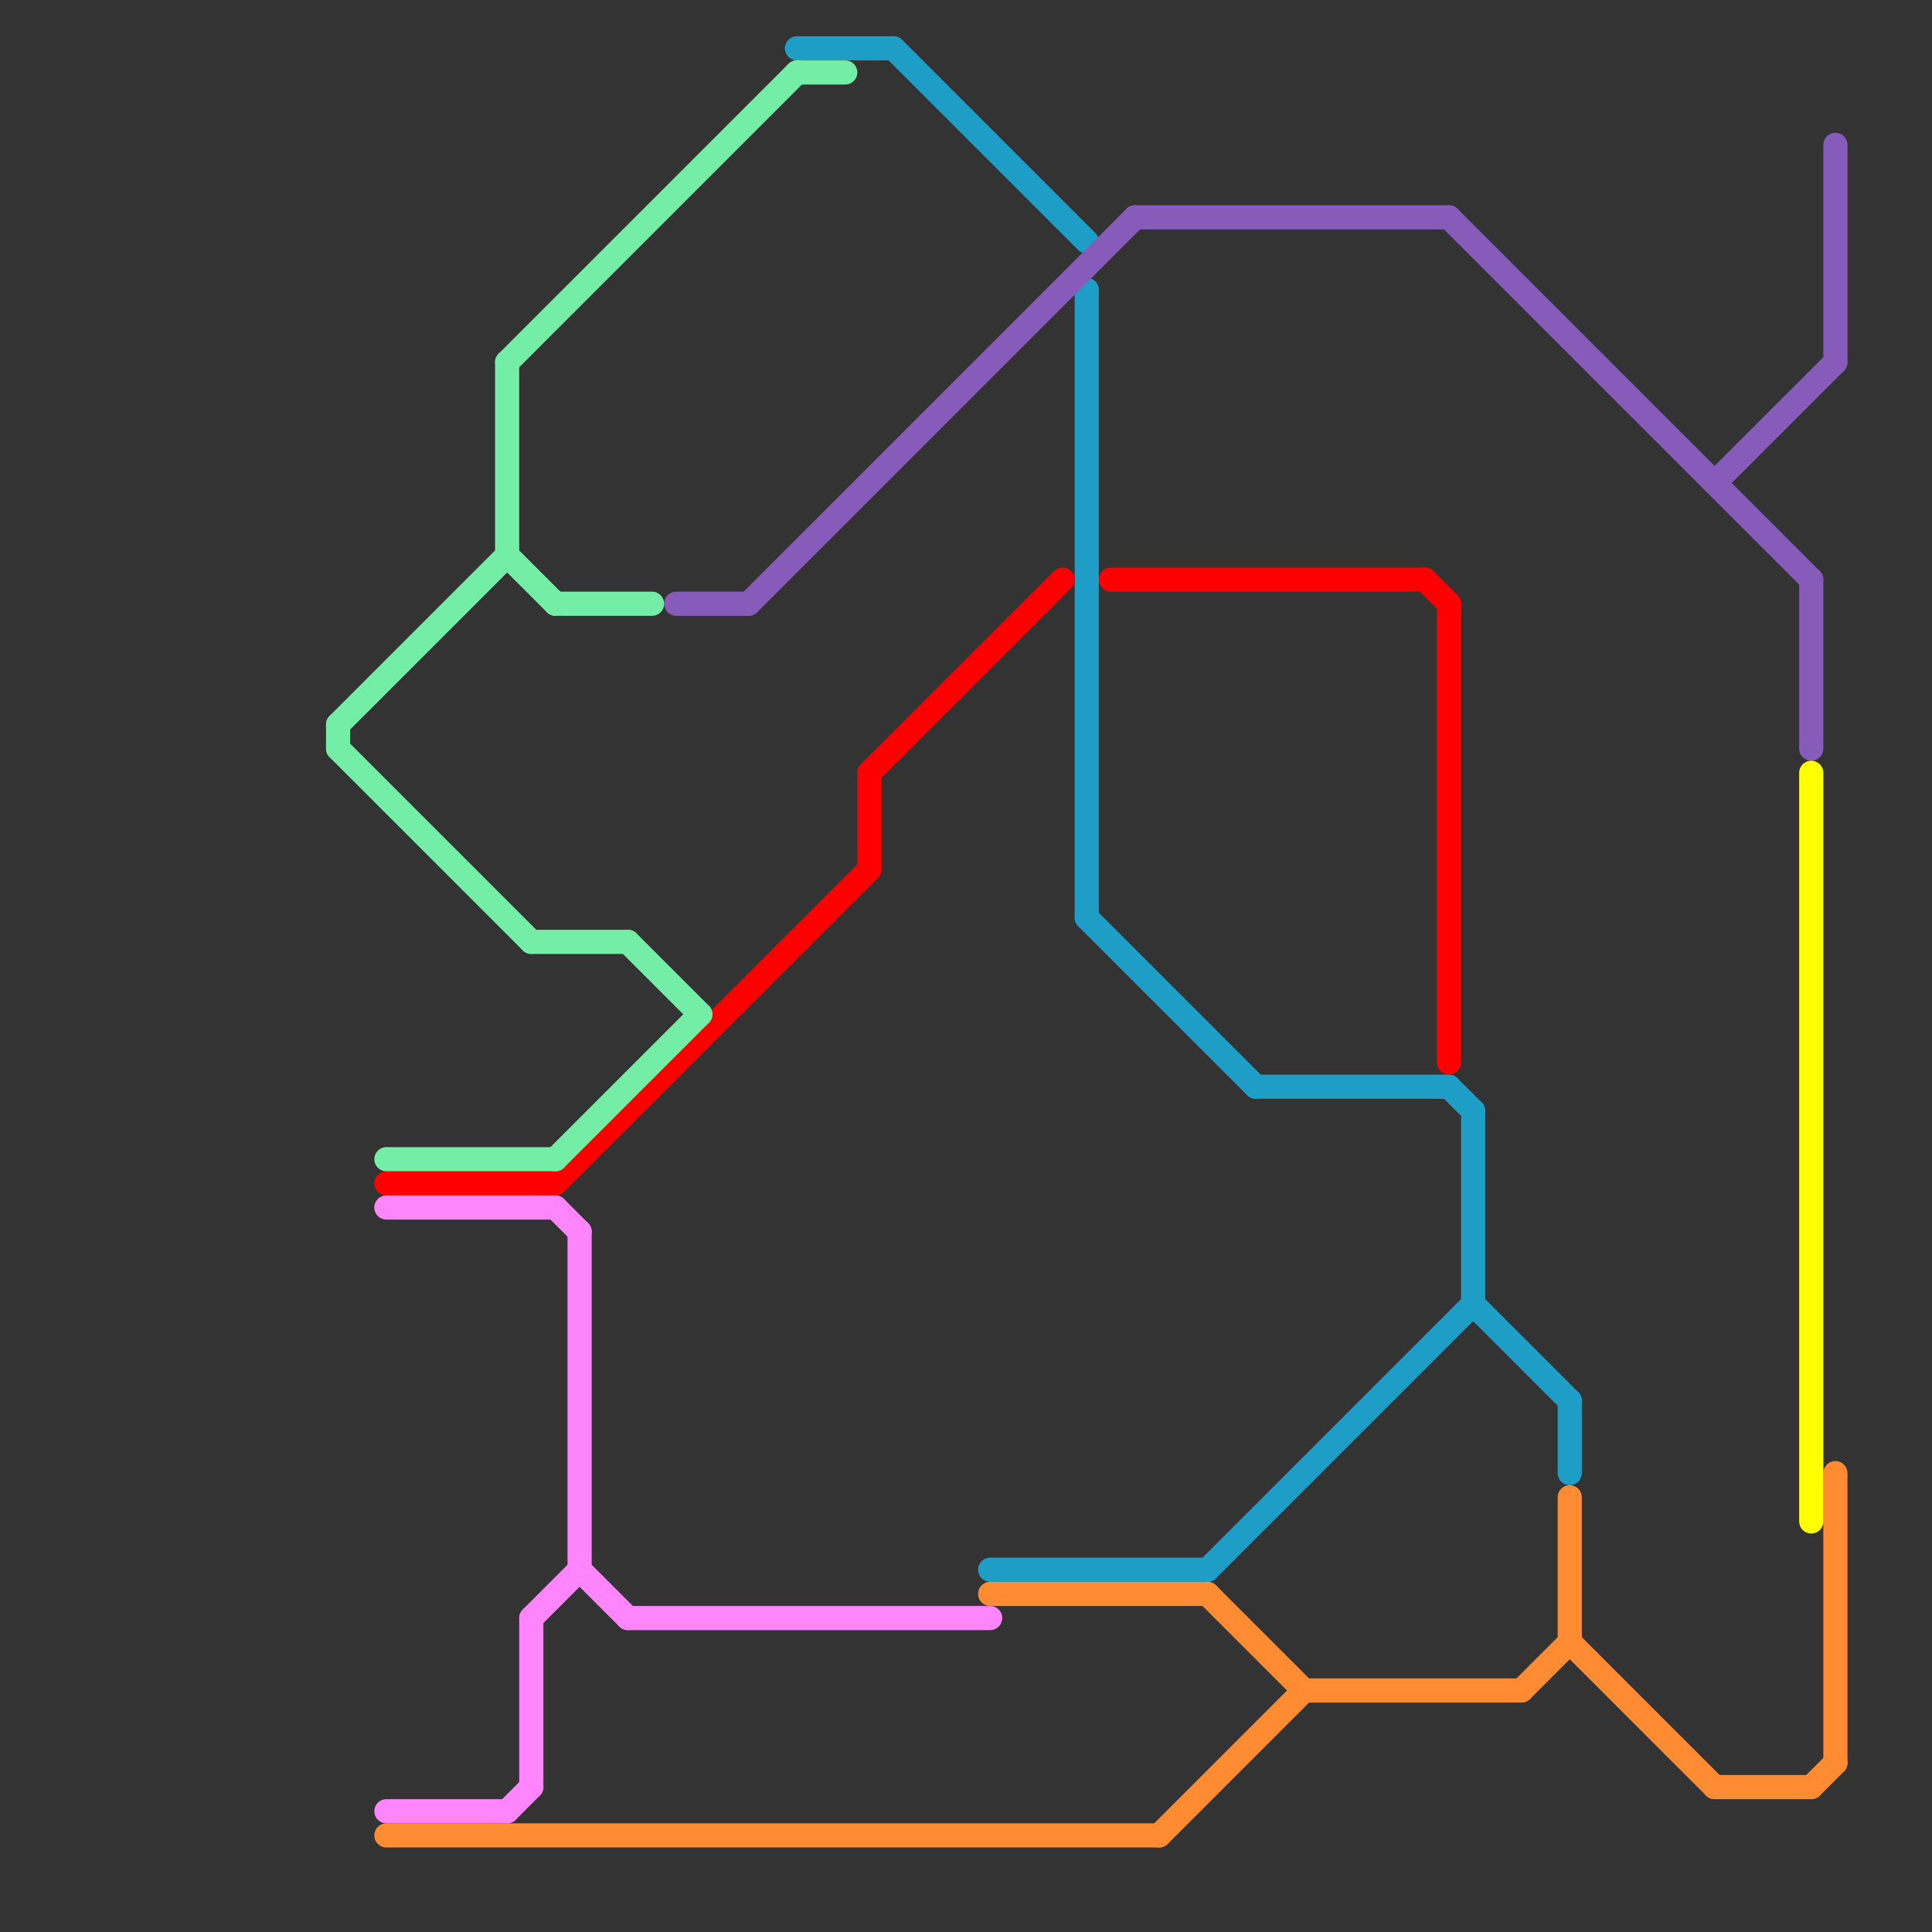 
<svg version="1.1" xmlns="http://www.w3.org/2000/svg" viewBox="0 0 80 80">
<rect x="0" y="0" width="80" height="80" fill="#333333" stroke="none"/>
<style>line { stroke-width: 1; fill: none; stroke-linecap: round; stroke-linejoin: round; } .c0 { stroke: #1e9dc7 } .c1 { stroke: #865bba } .c2 { stroke: #ff0000 } .c3 { stroke: #ff8b33 } .c4 { stroke: #ffff00 } .c5 { stroke: #74eda7 } .c6 { stroke: #ff85fd } .w1 { stroke-width: 1; }</style><line class="c0 " x1="45" y1="38" x2="52" y2="45"/><line class="c0 " x1="60" y1="45" x2="61" y2="46"/><line class="c0 " x1="45" y1="12" x2="45" y2="38"/><line class="c0 " x1="41" y1="65" x2="50" y2="65"/><line class="c0 " x1="33" y1="2" x2="37" y2="2"/><line class="c0 " x1="65" y1="58" x2="65" y2="61"/><line class="c0 " x1="52" y1="45" x2="60" y2="45"/><line class="c0 " x1="61" y1="46" x2="61" y2="54"/><line class="c0 " x1="50" y1="65" x2="61" y2="54"/><line class="c0 " x1="61" y1="54" x2="65" y2="58"/><line class="c0 " x1="37" y1="2" x2="45" y2="10"/><line class="c1 " x1="76" y1="6" x2="76" y2="15"/><line class="c1 " x1="75" y1="24" x2="75" y2="31"/><line class="c1 " x1="47" y1="9" x2="60" y2="9"/><line class="c1 " x1="71" y1="20" x2="76" y2="15"/><line class="c1 " x1="28" y1="25" x2="31" y2="25"/><line class="c1 " x1="60" y1="9" x2="75" y2="24"/><line class="c1 " x1="31" y1="25" x2="47" y2="9"/><line class="c2 " x1="36" y1="32" x2="36" y2="36"/><line class="c2 " x1="23" y1="49" x2="36" y2="36"/><line class="c2 " x1="60" y1="25" x2="60" y2="44"/><line class="c2 " x1="36" y1="32" x2="44" y2="24"/><line class="c2 " x1="59" y1="24" x2="60" y2="25"/><line class="c2 " x1="46" y1="24" x2="59" y2="24"/><line class="c2 " x1="16" y1="49" x2="23" y2="49"/><line class="c3 " x1="71" y1="74" x2="75" y2="74"/><line class="c3 " x1="48" y1="76" x2="54" y2="70"/><line class="c3 " x1="54" y1="70" x2="63" y2="70"/><line class="c3 " x1="65" y1="68" x2="71" y2="74"/><line class="c3 " x1="76" y1="61" x2="76" y2="73"/><line class="c3 " x1="63" y1="70" x2="65" y2="68"/><line class="c3 " x1="16" y1="76" x2="48" y2="76"/><line class="c3 " x1="75" y1="74" x2="76" y2="73"/><line class="c3 " x1="65" y1="62" x2="65" y2="68"/><line class="c3 " x1="50" y1="66" x2="54" y2="70"/><line class="c3 " x1="41" y1="66" x2="50" y2="66"/><line class="c4 " x1="75" y1="32" x2="75" y2="63"/><line class="c5 " x1="23" y1="48" x2="29" y2="42"/><line class="c5 " x1="22" y1="39" x2="26" y2="39"/><line class="c5 " x1="21" y1="15" x2="21" y2="23"/><line class="c5 " x1="21" y1="15" x2="33" y2="3"/><line class="c5 " x1="14" y1="30" x2="21" y2="23"/><line class="c5 " x1="26" y1="39" x2="29" y2="42"/><line class="c5 " x1="14" y1="30" x2="14" y2="31"/><line class="c5 " x1="33" y1="3" x2="35" y2="3"/><line class="c5 " x1="14" y1="31" x2="22" y2="39"/><line class="c5 " x1="16" y1="48" x2="23" y2="48"/><line class="c5 " x1="21" y1="23" x2="23" y2="25"/><line class="c5 " x1="23" y1="25" x2="27" y2="25"/><line class="c6 " x1="24" y1="65" x2="26" y2="67"/><line class="c6 " x1="22" y1="67" x2="22" y2="74"/><line class="c6 " x1="26" y1="67" x2="41" y2="67"/><line class="c6 " x1="21" y1="75" x2="22" y2="74"/><line class="c6 " x1="22" y1="67" x2="24" y2="65"/><line class="c6 " x1="16" y1="50" x2="23" y2="50"/><line class="c6 " x1="24" y1="51" x2="24" y2="65"/><line class="c6 " x1="23" y1="50" x2="24" y2="51"/><line class="c6 " x1="16" y1="75" x2="21" y2="75"/>


</svg>

